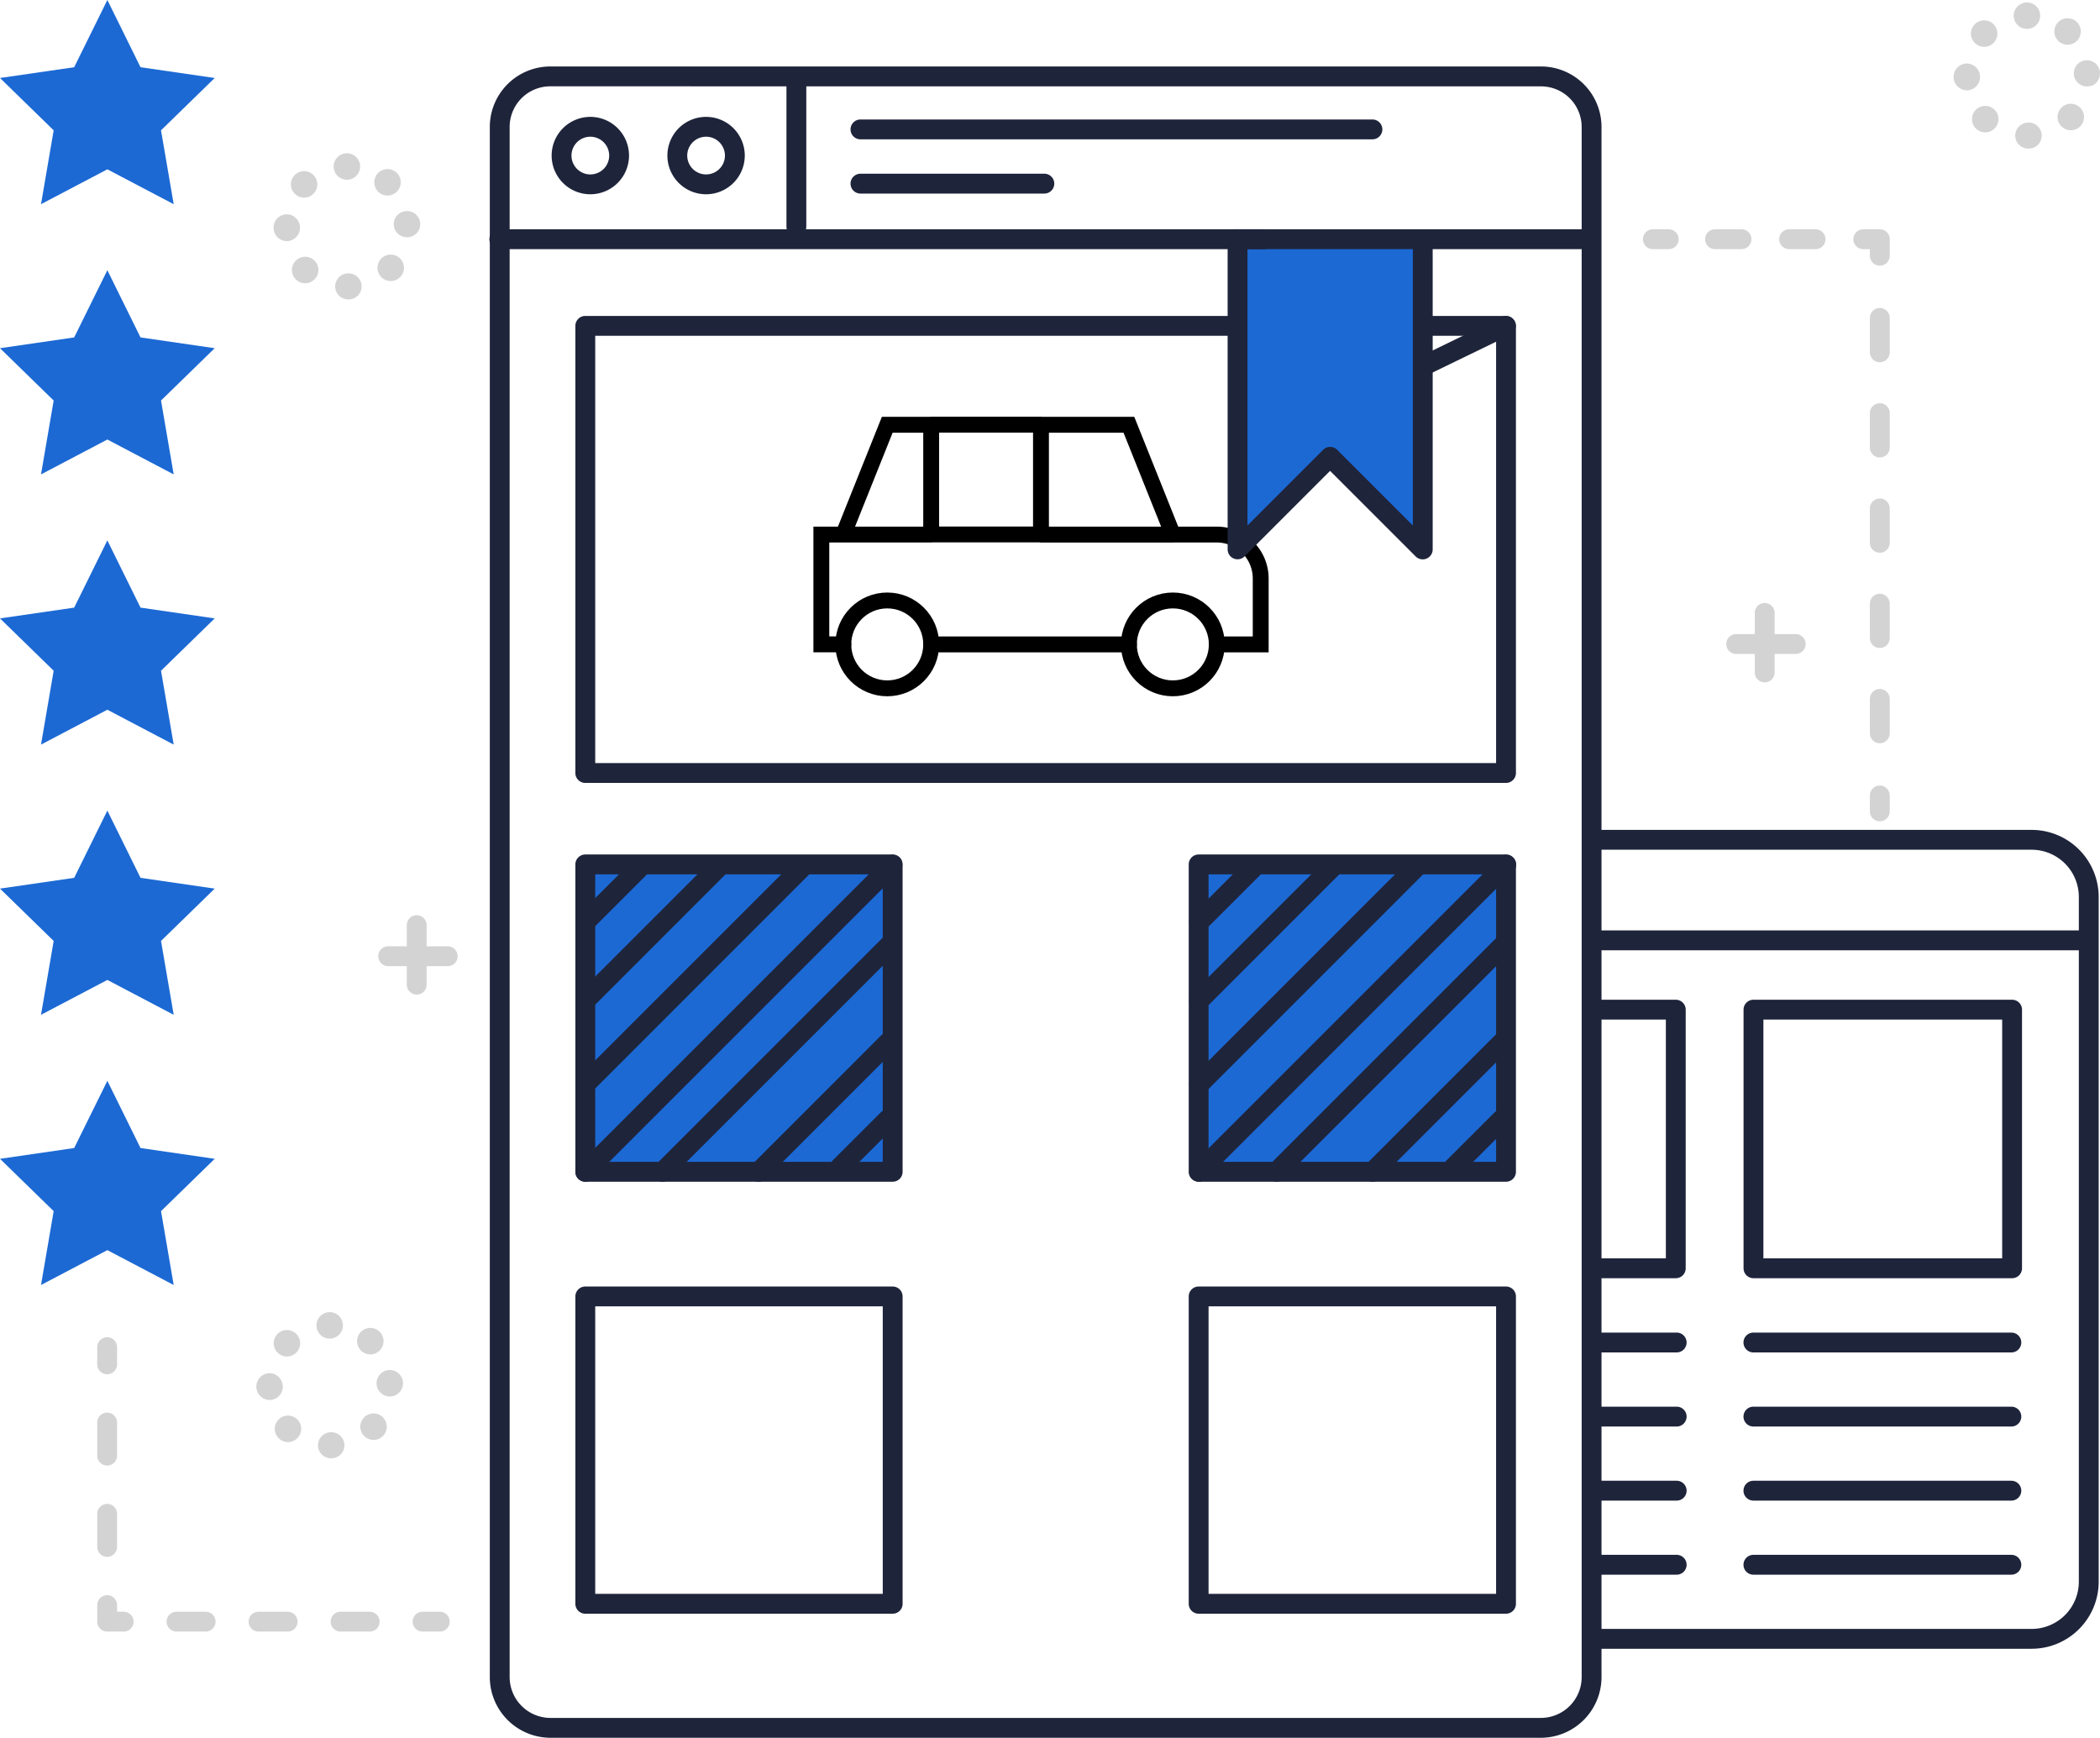 <?xml version="1.0" encoding="UTF-8"?> <svg xmlns="http://www.w3.org/2000/svg" viewBox="0 0 1587.45 1313.6"> <defs> <style>.cls-1{fill:#1c69d4;}.cls-2{fill:none;stroke:#000;stroke-linecap:round;stroke-miterlimit:9.33;stroke-width:12px;}.cls-3{fill:#1e243a;}.cls-4{fill:#d3d3d3;}</style> </defs> <title>step 3_1</title> <g id="Слой_2" data-name="Слой 2"> <g id="Page"> <rect class="cls-1" x="442.44" y="653.42" width="232.36" height="232.36"></rect> <rect class="cls-1" x="906.44" y="653.42" width="232.36" height="232.36"></rect> <polygon class="cls-1" points="106.22 50.81 81.15 0 56.07 50.81 0 58.96 40.57 98.51 31 154.35 81.15 127.99 131.3 154.35 121.72 98.51 162.3 58.96 106.22 50.81"></polygon> <polygon class="cls-1" points="106.22 255.06 81.15 204.25 56.07 255.06 0 263.21 40.57 302.76 31 358.6 81.15 332.24 131.3 358.6 121.72 302.76 162.3 263.21 106.22 255.06"></polygon> <polygon class="cls-1" points="106.22 459.31 81.15 408.5 56.07 459.31 0 467.46 40.57 507.01 31 562.85 81.15 536.49 131.3 562.85 121.72 507.01 162.3 467.46 106.22 459.31"></polygon> <polygon class="cls-1" points="106.22 663.56 81.15 612.75 56.07 663.56 0 671.71 40.57 711.26 31 767.1 81.15 740.74 131.3 767.1 121.72 711.26 162.3 671.71 106.22 663.56"></polygon> <polygon class="cls-1" points="106.22 867.81 81.15 817 56.07 867.81 0 875.96 40.57 915.51 31 971.35 81.15 944.99 131.3 971.35 121.72 915.51 162.3 875.96 106.22 867.81"></polygon> <path class="cls-2" d="M637.48,404.08l33.22-83h33.21m-66.43,83h-16.6v83h16.6m0-83h66.43m182.68,0-33.22-83H786.94m99.65,83H919.8A33.21,33.21,0,0,1,953,437.29v49.82H919.8m-33.21-83H786.94m-83,83H853.37M703.91,321v83m0-83h83m-83,83h83m0,0V321"></path> <circle class="cls-2" cx="670.7" cy="487.11" r="33.21"></circle> <circle class="cls-2" cx="886.59" cy="487.11" r="33.21"></circle> <polygon class="cls-1" points="935.45 415.32 1005.45 345.32 1075.45 415.32 1075.45 181.55 935.45 181.55 935.45 415.32"></polygon> <path class="cls-3" d="M1164.75,1313.6H416.13a45.93,45.93,0,0,1-45.87-45.87V96A45.75,45.75,0,0,1,416,50.25h749A45.76,45.76,0,0,1,1210.63,96V1267.73A45.93,45.93,0,0,1,1164.75,1313.6ZM416,65.25A30.73,30.73,0,0,0,385.26,96V1267.73a30.91,30.91,0,0,0,30.87,30.87h748.62a30.91,30.91,0,0,0,30.88-30.87V96a30.74,30.74,0,0,0-30.71-30.71Z"></path> <path class="cls-3" d="M955.45,188.32h-578a7.5,7.5,0,0,1,0-15h578a7.5,7.5,0,0,1,0,15Z"></path> <path class="cls-3" d="M602,178.82a7.5,7.5,0,0,1-7.5-7.5v-107a7.5,7.5,0,0,1,15,0v107A7.49,7.49,0,0,1,602,178.82Z"></path> <path class="cls-3" d="M446.26,146.85A29.25,29.25,0,1,1,475.5,117.6,29.28,29.28,0,0,1,446.26,146.85Zm0-43.5A14.25,14.25,0,1,0,460.5,117.6,14.27,14.27,0,0,0,446.26,103.35Z"></path> <path class="cls-3" d="M533.73,146.85A29.25,29.25,0,1,1,563,117.6,29.28,29.28,0,0,1,533.73,146.85Zm0-43.5A14.25,14.25,0,1,0,548,117.6,14.27,14.27,0,0,0,533.73,103.35Z"></path> <path class="cls-3" d="M1037.45,105.32h-387a7.5,7.5,0,0,1,0-15h387a7.5,7.5,0,0,1,0,15Z"></path> <path class="cls-3" d="M789.45,146.32h-139a7.5,7.5,0,0,1,0-15h139a7.5,7.5,0,0,1,0,15Z"></path> <path class="cls-3" d="M1197,188.32H932.42c-7.16,0-13-3.35-13-7.5s5.81-7.5,13-7.5H1197c7.16,0,13,3.36,13,7.5S1204.15,188.32,1197,188.32Z"></path> <path class="cls-3" d="M1138.44,591.82h-696a7.5,7.5,0,0,1-7.5-7.5v-338a7.5,7.5,0,0,1,7.5-7.5H930.25a7.5,7.5,0,0,1,0,15H449.94v323h681v-323h-49.69a7.5,7.5,0,0,1,0-15h57.19a7.5,7.5,0,0,1,7.5,7.5v338A7.5,7.5,0,0,1,1138.44,591.82Z"></path> <path class="cls-3" d="M1080,282.22a7.5,7.5,0,0,1-3.28-14.25l58.46-28.39a7.5,7.5,0,0,1,6.55,13.49l-58.46,28.39A7.52,7.52,0,0,1,1080,282.22Z"></path> <path class="cls-3" d="M674.8,893.28H442.44a7.5,7.5,0,0,1-7.5-7.5V653.42a7.5,7.5,0,0,1,7.5-7.5H674.8a7.5,7.5,0,0,1,7.5,7.5V885.78A7.5,7.5,0,0,1,674.8,893.28Zm-224.86-15H667.3V660.92H449.94Z"></path> <path class="cls-3" d="M674.8,1219.82H442.44a7.5,7.5,0,0,1-7.5-7.5V980a7.5,7.5,0,0,1,7.5-7.5H674.8a7.5,7.5,0,0,1,7.5,7.5v232.35A7.5,7.5,0,0,1,674.8,1219.82Zm-224.86-15H667.3V987.47H449.94Z"></path> <path class="cls-3" d="M1138.44,893.28H906.09a7.5,7.5,0,0,1-7.5-7.5V653.42a7.5,7.5,0,0,1,7.5-7.5h232.35a7.5,7.5,0,0,1,7.5,7.5V885.78A7.5,7.5,0,0,1,1138.44,893.28Zm-224.85-15h217.35V660.92H913.59Z"></path> <path class="cls-3" d="M1138.44,1219.82H906.09a7.49,7.49,0,0,1-7.5-7.5V980a7.5,7.5,0,0,1,7.5-7.5h232.35a7.5,7.5,0,0,1,7.5,7.5v232.35A7.5,7.5,0,0,1,1138.44,1219.82Zm-224.85-15h217.35V987.47H913.59Z"></path> <path class="cls-3" d="M442.44,704.49a7.5,7.5,0,0,1-5.3-12.8L479.83,649a7.5,7.5,0,1,1,10.61,10.6l-42.69,42.69A7.48,7.48,0,0,1,442.44,704.49Z"></path> <path class="cls-3" d="M442.44,763.82a7.5,7.5,0,0,1-5.3-12.8L538.05,650.1a7.5,7.5,0,1,1,10.61,10.61L447.75,761.63A7.51,7.51,0,0,1,442.44,763.82Z"></path> <path class="cls-3" d="M442.44,827.16a7.51,7.51,0,0,1-5.3-12.81L601.39,650.1A7.5,7.5,0,0,1,612,660.71L447.75,825A7.48,7.48,0,0,1,442.44,827.16Z"></path> <path class="cls-3" d="M442.44,893.28a7.51,7.51,0,0,1-5.3-12.81L669.5,648.12a7.5,7.5,0,0,1,10.6,10.6L447.75,891.08A7.52,7.52,0,0,1,442.44,893.28Z"></path> <path class="cls-3" d="M500.92,893.28a7.51,7.51,0,0,1-5.31-12.81L666.34,709.75A7.5,7.5,0,0,1,677,720.35L506.22,891.08A7.48,7.48,0,0,1,500.92,893.28Z"></path> <path class="cls-3" d="M573.58,893.28a7.51,7.51,0,0,1-5.3-12.81l98.06-98.06A7.5,7.5,0,0,1,677,793l-98.06,98.06A7.52,7.52,0,0,1,573.58,893.28Z"></path> <path class="cls-3" d="M634.92,889.82a7.5,7.5,0,0,1-5.31-12.8L666,840.66a7.5,7.5,0,0,1,10.6,10.6l-36.36,36.37A7.47,7.47,0,0,1,634.92,889.82Z"></path> <path class="cls-3" d="M906.44,704.49a7.5,7.5,0,0,1-5.3-12.8L943.83,649a7.5,7.5,0,0,1,10.61,10.6l-42.69,42.69A7.48,7.48,0,0,1,906.44,704.49Z"></path> <path class="cls-3" d="M906.44,763.82a7.5,7.5,0,0,1-5.3-12.8L1002.05,650.1a7.5,7.5,0,1,1,10.61,10.61L911.75,761.63A7.51,7.51,0,0,1,906.44,763.82Z"></path> <path class="cls-3" d="M906.44,827.16a7.51,7.51,0,0,1-5.3-12.81L1065.39,650.1A7.5,7.5,0,1,1,1076,660.71L911.75,825A7.48,7.48,0,0,1,906.44,827.16Z"></path> <path class="cls-3" d="M906.44,893.28a7.51,7.51,0,0,1-5.3-12.81L1133.5,648.12a7.5,7.5,0,0,1,10.6,10.6L911.75,891.08A7.52,7.52,0,0,1,906.44,893.28Z"></path> <path class="cls-3" d="M964.92,893.28a7.51,7.51,0,0,1-5.31-12.81l170.73-170.72a7.5,7.5,0,1,1,10.61,10.6L970.22,891.08A7.48,7.48,0,0,1,964.92,893.28Z"></path> <path class="cls-3" d="M1037.58,893.28a7.51,7.51,0,0,1-5.3-12.81l98.06-98.06A7.5,7.5,0,1,1,1141,793l-98.06,98.06A7.52,7.52,0,0,1,1037.58,893.28Z"></path> <path class="cls-3" d="M1098.92,889.82a7.5,7.5,0,0,1-5.31-12.8L1130,840.66a7.5,7.5,0,0,1,10.6,10.6l-36.36,36.37A7.47,7.47,0,0,1,1098.92,889.82Z"></path> <path class="cls-3" d="M1075.46,422.82a7.52,7.52,0,0,1-5.31-2.19l-64.7-64.7-64.69,64.7A7.51,7.51,0,0,1,928,415.32V181.55a7.5,7.5,0,1,1,15,0V397.22l57.2-57.2a7.5,7.5,0,0,1,10.61,0l57.19,57.2V181.55a7.5,7.5,0,1,1,15,0V415.32a7.48,7.48,0,0,1-4.63,6.93A7.34,7.34,0,0,1,1075.46,422.82Z"></path> <path class="cls-4" d="M81,1038.82a7.5,7.5,0,0,1-7.5-7.5v-13a7.5,7.5,0,1,1,15,0v13A7.49,7.49,0,0,1,81,1038.82Z"></path> <path class="cls-4" d="M81,1176.82a7.5,7.5,0,0,1-7.5-7.5v-25a7.5,7.5,0,0,1,15,0v25A7.49,7.49,0,0,1,81,1176.82Zm0-69a7.5,7.5,0,0,1-7.5-7.5v-25a7.5,7.5,0,0,1,15,0v25A7.49,7.49,0,0,1,81,1107.82Z"></path> <path class="cls-4" d="M93.45,1233.32H81a7.5,7.5,0,0,1-7.5-7.5v-12.5a7.5,7.5,0,0,1,15,0v5h5a7.5,7.5,0,1,1,0,15Z"></path> <path class="cls-4" d="M279.45,1233.32h-22a7.5,7.5,0,0,1,0-15h22a7.5,7.5,0,1,1,0,15Zm-62,0h-22a7.5,7.5,0,0,1,0-15h22a7.5,7.5,0,1,1,0,15Zm-62,0h-22a7.5,7.5,0,1,1,0-15h22a7.5,7.5,0,1,1,0,15Z"></path> <path class="cls-4" d="M332.45,1233.32h-13a7.5,7.5,0,0,1,0-15h13a7.5,7.5,0,1,1,0,15Z"></path> <path class="cls-3" d="M1535.78,1246.32H1208.45a7.5,7.5,0,0,1,0-15h327.33a35.71,35.71,0,0,0,35.67-35.67V678a35.72,35.72,0,0,0-35.67-35.68H1208.45a7.5,7.5,0,0,1,0-15h327.33A50.74,50.74,0,0,1,1586.45,678v517.65A50.73,50.73,0,0,1,1535.78,1246.32Z"></path> <path class="cls-3" d="M1572.45,718.32h-361a7.5,7.5,0,0,1,0-15h361a7.5,7.5,0,0,1,0,15Z"></path> <path class="cls-3" d="M1266.77,966.21h-58.23a7.5,7.5,0,0,1,0-15h50.73V770.71h-50.73a7.5,7.5,0,0,1,0-15h58.23a7.5,7.5,0,0,1,7.5,7.5v195.5A7.5,7.5,0,0,1,1266.77,966.21Z"></path> <path class="cls-3" d="M1521,966.21H1325.5a7.5,7.5,0,0,1-7.5-7.5V763.21a7.5,7.5,0,0,1,7.5-7.5H1521a7.5,7.5,0,0,1,7.5,7.5v195.5A7.5,7.5,0,0,1,1521,966.21Zm-188-15h180.5V770.71H1333Z"></path> <path class="cls-3" d="M1267.45,1022.32h-59a7.5,7.5,0,0,1,0-15h59a7.5,7.5,0,0,1,0,15Z"></path> <path class="cls-3" d="M1520.45,1022.32h-195a7.5,7.5,0,0,1,0-15h195a7.5,7.5,0,0,1,0,15Z"></path> <path class="cls-3" d="M1267.45,1078.32h-59a7.5,7.5,0,0,1,0-15h59a7.5,7.5,0,0,1,0,15Z"></path> <path class="cls-3" d="M1520.45,1078.32h-195a7.5,7.5,0,0,1,0-15h195a7.5,7.5,0,0,1,0,15Z"></path> <path class="cls-3" d="M1267.45,1134.32h-59a7.5,7.5,0,0,1,0-15h59a7.5,7.5,0,0,1,0,15Z"></path> <path class="cls-3" d="M1520.45,1134.32h-195a7.5,7.5,0,0,1,0-15h195a7.5,7.5,0,0,1,0,15Z"></path> <path class="cls-3" d="M1267.45,1190.32h-59a7.5,7.5,0,0,1,0-15h59a7.5,7.5,0,0,1,0,15Z"></path> <path class="cls-3" d="M1520.45,1190.32h-195a7.5,7.5,0,0,1,0-15h195a7.5,7.5,0,0,1,0,15Z"></path> <path class="cls-4" d="M1421,620.82a7.5,7.5,0,0,1-7.5-7.5v-12a7.5,7.5,0,1,1,15,0v12A7.49,7.49,0,0,1,1421,620.82Z"></path> <path class="cls-4" d="M1421,561.82a7.5,7.5,0,0,1-7.5-7.5v-26a7.5,7.5,0,1,1,15,0v26A7.49,7.49,0,0,1,1421,561.82Zm0-72a7.5,7.5,0,0,1-7.5-7.5v-26a7.5,7.5,0,1,1,15,0v26A7.49,7.49,0,0,1,1421,489.82Zm0-72a7.5,7.5,0,0,1-7.5-7.5v-26a7.5,7.5,0,1,1,15,0v26A7.49,7.49,0,0,1,1421,417.82Zm0-72a7.5,7.5,0,0,1-7.5-7.5v-26a7.5,7.5,0,1,1,15,0v26A7.49,7.49,0,0,1,1421,345.82Zm0-72a7.5,7.5,0,0,1-7.5-7.5v-26a7.5,7.5,0,1,1,15,0v26A7.49,7.49,0,0,1,1421,273.82Z"></path> <path class="cls-4" d="M1421,200.82a7.5,7.5,0,0,1-7.5-7.5v-5h-5a7.5,7.5,0,0,1,0-15H1421a7.5,7.5,0,0,1,7.5,7.5v12.5A7.49,7.49,0,0,1,1421,200.82Z"></path> <path class="cls-4" d="M1372.45,188.32h-20a7.5,7.5,0,0,1,0-15h20a7.5,7.5,0,0,1,0,15Zm-56,0h-20a7.5,7.5,0,0,1,0-15h20a7.5,7.5,0,0,1,0,15Z"></path> <path class="cls-4" d="M1261.45,188.32h-12a7.5,7.5,0,0,1,0-15h12a7.5,7.5,0,0,1,0,15Z"></path> <path class="cls-4" d="M1334,515.82a7.5,7.5,0,0,1-7.5-7.5v-45a7.5,7.5,0,1,1,15,0v45A7.49,7.49,0,0,1,1334,515.82Z"></path> <path class="cls-4" d="M1357.45,494.32h-45a7.5,7.5,0,0,1,0-15h45a7.5,7.5,0,0,1,0,15Z"></path> <path class="cls-4" d="M315,751.82a7.5,7.5,0,0,1-7.5-7.5v-45a7.5,7.5,0,0,1,15,0v45A7.49,7.49,0,0,1,315,751.82Z"></path> <path class="cls-4" d="M338.45,730.32h-45a7.5,7.5,0,1,1,0-15h45a7.5,7.5,0,0,1,0,15Z"></path> <path class="cls-4" d="M1523.37,102.79a9.9,9.9,0,0,1,9.75-10.13h0a9.85,9.85,0,0,1,10.24,9.59h0a9.77,9.77,0,0,1-9.75,10.07h-.25A9.8,9.8,0,0,1,1523.37,102.79Zm-29.62-5.53h0a10,10,0,0,1-.26-14.14h0a10,10,0,0,1,14.14-.26h0a10,10,0,0,1,.26,14.14h0a10,10,0,0,1-7.2,3.06h0A10,10,0,0,1,1493.75,97.26Zm64.76-1.53a10,10,0,0,1-.44-14.14h0a10,10,0,0,1,14.14-.44h0a10,10,0,0,1,.44,14.14h0a10,10,0,0,1-7.29,3.15h0A10,10,0,0,1,1558.51,95.73Zm-81.74-37.5A10.1,10.1,0,0,1,1486.65,48h0a10.13,10.13,0,0,1,10.12,10h0a10.09,10.09,0,0,1-9.87,10.28h-.13A10.19,10.19,0,0,1,1476.77,58.23Zm90.89-2.39a9.86,9.86,0,0,1,9.53-10.29h0a9.84,9.84,0,0,1,10.26,9.69h0c0,5.51-3.91,10.07-9.43,10.07h-.38A9.87,9.87,0,0,1,1567.66,55.84Zm-74.81-23.35a10,10,0,0,1-.08-14.14h0a10,10,0,0,1,14.14-.09h0a10,10,0,0,1,.09,14.15h0a10,10,0,0,1-7.12,3h0A10,10,0,0,1,1492.85,32.49Zm63.32-1.32a10,10,0,0,1-.61-14.13h0a10,10,0,0,1,14.13-.61h0a10,10,0,0,1,.61,14.13h0a10,10,0,0,1-7.37,3.24h0A10,10,0,0,1,1556.17,31.17Zm-33.94-19.31a10,10,0,0,1,10-10h0a10,10,0,0,1,10,10h0a10,10,0,0,1-10,10h0A10,10,0,0,1,1522.23,11.86Z"></path> <path class="cls-4" d="M240.37,1092.79a9.9,9.9,0,0,1,9.75-10.13h0a9.86,9.86,0,0,1,10.24,9.59h0a9.77,9.77,0,0,1-9.75,10.07h-.25A9.81,9.81,0,0,1,240.37,1092.79Zm-29.61-5.53a10,10,0,0,1-.27-14.14h0a10,10,0,0,1,14.14-.26h0a10,10,0,0,1,.27,14.14h0a10,10,0,0,1-7.21,3.06h0A9.93,9.93,0,0,1,210.76,1087.26Zm64.75-1.53a10,10,0,0,1-.44-14.14h0a10,10,0,0,1,14.14-.44h0a10,10,0,0,1,.44,14.14h0a10,10,0,0,1-7.29,3.15h0A10,10,0,0,1,275.51,1085.73Zm-81.74-37.5a10.11,10.11,0,0,1,9.88-10.23h0a10.13,10.13,0,0,1,10.12,10h0a10.09,10.09,0,0,1-9.87,10.28h-.13A10.19,10.19,0,0,1,193.77,1048.23Zm90.89-2.25a10,10,0,0,1,9.62-10.36h0a10,10,0,0,1,10.36,9.62h0A10,10,0,0,1,295,1055.6h-.38A10,10,0,0,1,284.66,1046Zm-74.8-23.49a10,10,0,0,1-.09-14.14h0a10,10,0,0,1,14.14-.09h0a10,10,0,0,1,.09,14.15h0a10,10,0,0,1-7.12,3h0A9.92,9.92,0,0,1,209.86,1022.49Zm63.31-1.32a10,10,0,0,1-.61-14.13h0a10,10,0,0,1,14.13-.61h0a10,10,0,0,1,.61,14.13h0a10,10,0,0,1-7.37,3.24h0A10,10,0,0,1,273.17,1021.17Zm-33.94-19.3a10,10,0,0,1,10-10h0a10,10,0,0,1,10,10h0a10,10,0,0,1-10,10h0A10,10,0,0,1,239.23,1001.87Z"></path> <path class="cls-4" d="M253.37,216.79a9.91,9.91,0,0,1,9.75-10.14h0a9.87,9.87,0,0,1,10.24,9.6h0a9.77,9.77,0,0,1-9.75,10.07h-.25A9.81,9.81,0,0,1,253.37,216.79Zm-29.61-5.47h0a10,10,0,0,1-.26-14.17h0a10,10,0,0,1,14.14-.27h0a10,10,0,0,1,.26,14.13h0a10,10,0,0,1-7.2,3.09h0A9.37,9.37,0,0,1,223.76,211.32Zm64.75-1.59a10,10,0,0,1-.44-14.14h0a10,10,0,0,1,14.14-.44h0a10,10,0,0,1,.44,14.14h0a10,10,0,0,1-7.29,3.15h0A10,10,0,0,1,288.51,209.73Zm-81.73-37.5A10.09,10.09,0,0,1,216.65,162h0a10.13,10.13,0,0,1,10.12,10h0a10.09,10.09,0,0,1-9.87,10.28h-.13A10.18,10.18,0,0,1,206.78,172.23Zm90.88-2.39a9.93,9.93,0,0,1,9.62-10.29h0a9.9,9.9,0,0,1,10.36,9.51h0A9.78,9.78,0,0,1,308,179.32h-.37A9.87,9.87,0,0,1,297.66,169.84Zm-74.8-23.35a10,10,0,0,1-.09-14.14h0a10,10,0,0,1,14.14-.09h0A10,10,0,0,1,237,146.4h0a10,10,0,0,1-7.12,3h0A9.92,9.92,0,0,1,222.86,146.49Zm63.31-1.32h0a10,10,0,0,1-.61-14.13h0a10,10,0,0,1,14.13-.61h0a10,10,0,0,1,.61,14.12h0a10,10,0,0,1-7.37,3.25h0A10,10,0,0,1,286.17,145.17Zm-33.94-19.31a10,10,0,0,1,10-10h0a10,10,0,0,1,10,10h0a10,10,0,0,1-10,10h0A10,10,0,0,1,252.23,125.86Z"></path> </g> </g> </svg> 